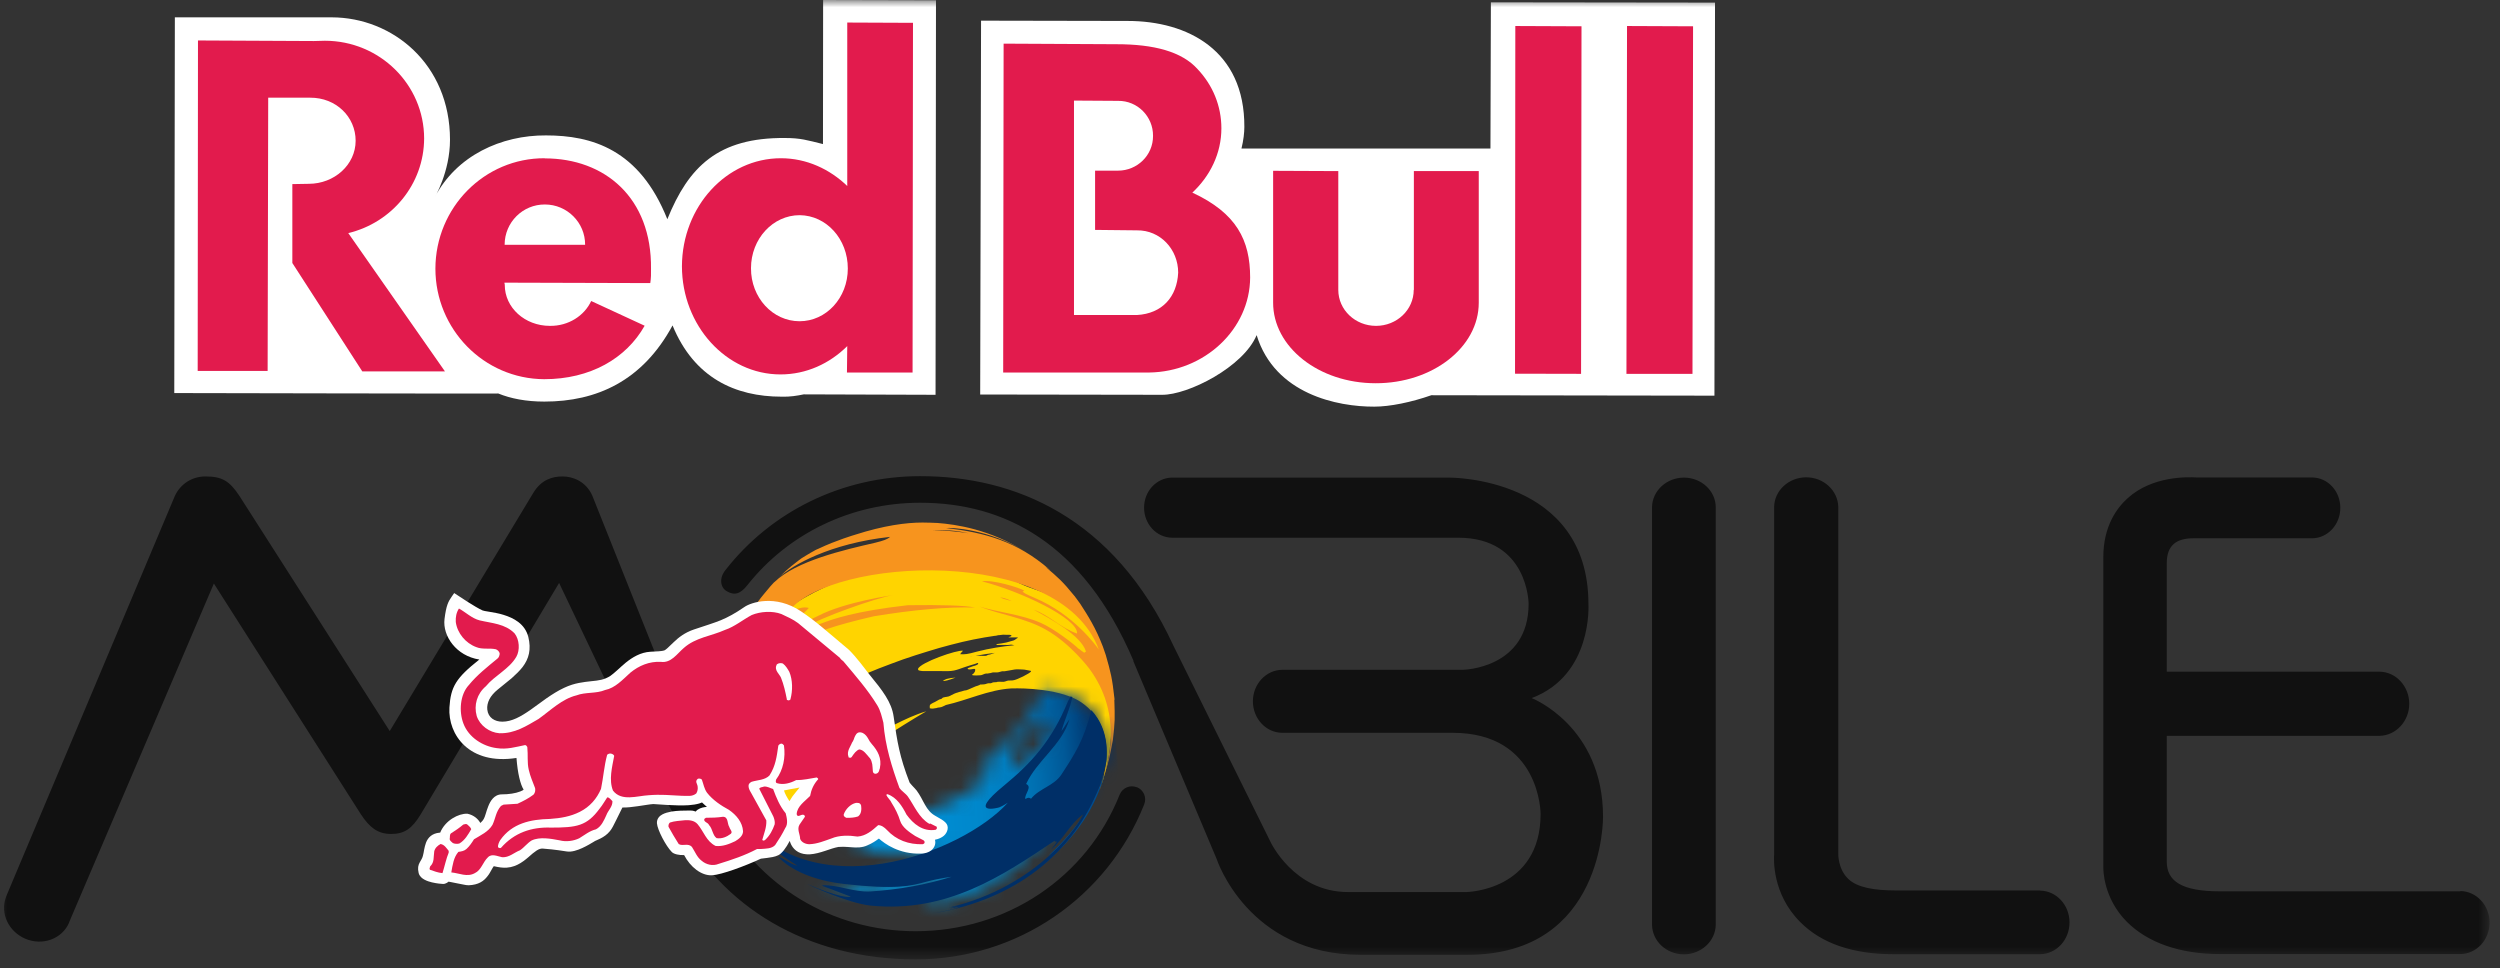 <svg viewBox="0 0 173 67" fill="none" xmlns="http://www.w3.org/2000/svg">
<rect x="0" y="0" width="173" height="67" fill="#333333" stroke="none"/>
<mask id="mask0_968_15114" style="mask-type:luminance" maskUnits="userSpaceOnUse" x="0" y="0" width="173" height="67">
<path d="M172.29 0H0V66.4H172.29V0Z" fill="white"></path>
</mask>
<g mask="url(#mask0_968_15114)">
<path d="M118.73 35.09C118.72 33.96 117.73 33.05 116.53 33.05C115.33 33.05 114.34 33.96 114.32 35.09V63.9V64C114.34 65.13 115.32 66.04 116.52 66.04C117.72 66.04 118.71 65.13 118.73 64V63.9V35.67V35.09ZM106.01 48.3C110.23 46.7 109.92 41.8 109.92 41.8C109.92 32.97 100.29 33.05 100.29 33.05H81.49H81.09C80.03 33.07 79.17 33.99 79.17 35.13C79.17 36.27 80.03 37.19 81.09 37.21H81.58H100.91C105.76 37.21 105.78 41.78 105.78 41.78C105.78 46.28 101.23 46.35 101.23 46.35H89.02H88.72C87.6 46.37 86.7 47.34 86.7 48.53C86.7 49.72 87.6 50.7 88.72 50.71H89.08H100.52C106.61 50.71 106.61 56.32 106.61 56.32C106.61 61.65 101.48 61.73 101.48 61.73H93.28C89.51 61.73 87.9 58.22 87.9 58.22L81.2 44.68C77.07 35.73 70.15 32.95 63.68 32.95C58.27 32.95 53.36 35.4 50.2 39.45C49.75 40.01 49.85 40.64 50.27 40.9C50.8 41.22 51.22 41.13 51.72 40.49C54.53 36.94 58.89 34.79 63.67 34.79C69.44 34.79 74.93 37.51 78.43 45.71V45.76L84.2 59.46C84.2 59.46 86.36 66.07 94.13 66.07H101.57C111.05 66.07 110.93 56.52 110.93 56.52C110.93 50.24 106 48.31 106 48.31M78.67 54.48C78.2 54.29 77.67 54.52 77.48 54.99C75.2 60.73 69.65 64.44 63.36 64.44C57.59 64.44 52.39 61.29 49.81 56.23L48.93 54.2L40.98 34.28C40.54 33.31 39.64 32.97 38.93 32.97C38.22 32.97 37.45 33.19 36.89 34.13L26.97 50.59L16.57 34.32C15.87 33.26 15.35 32.97 14.21 32.97C13.3 32.97 12.49 33.48 12.1 34.32L1 60.67L0.45 61.98C0.45 61.98 0.45 62 0.44 62.01C0.44 62.02 0.44 62.03 0.43 62.04L0.4 62.12C0.01 63.21 0.59 64.46 1.75 64.96C2.95 65.47 4.3 64.97 4.78 63.85C4.78 63.84 4.78 63.83 4.79 63.81L4.95 63.43L14.8 40.38L24.98 56.36C25.57 57.25 26.13 57.71 27.06 57.71C27.99 57.71 28.51 57.35 29.12 56.34L38.69 40.34L44.19 51.89L47 57.05C49.9 62.73 55.83 66.39 63.36 66.39C70.41 66.39 76.62 62.1 79.18 55.66C79.37 55.19 79.14 54.66 78.67 54.47M170.26 61.68H164.58H153.61C150.97 61.68 149.94 60.97 149.94 59.63C149.94 59.47 149.94 50.92 149.94 50.92H164.66C165.8 50.9 166.72 49.91 166.72 48.7C166.72 47.49 165.8 46.49 164.66 46.48H158.86H149.94V38.97C149.94 37.73 150.61 37.25 151.78 37.25C151.82 37.25 151.9 37.25 151.94 37.25H157.46H160C161.08 37.24 161.95 36.3 161.95 35.14C161.95 33.98 161.08 33.05 160 33.04H154.5H152.01C151.42 33.01 148.98 32.91 147.25 34.46C146.47 35.16 145.55 36.43 145.55 38.55V60.01C145.55 60.16 145.53 62.13 147.18 63.79C148.61 65.22 150.82 66.02 153.61 66.02H164.58H170.26C171.38 66.01 172.28 65.03 172.28 63.84C172.28 62.65 171.38 61.68 170.26 61.66M141.15 61.62H138.38H131.21C129.7 61.62 128.52 61.42 127.9 60.82C127.17 60.12 127.21 59.08 127.21 59.07V59V36.8V35.09C127.19 33.95 126.2 33.03 124.99 33.03C123.78 33.03 122.78 33.95 122.77 35.09V40.9C122.77 47.19 122.77 59.17 122.77 59.14C122.75 59.41 122.61 61.85 124.59 63.82C126.06 65.29 128.22 66.03 131.01 66.03H135.44H141.18C142.31 66.01 143.21 65.04 143.21 63.83C143.21 62.62 142.3 61.65 141.18 61.63" fill="#111111"></path>
<path d="M76.121 54.6L76.181 54.43C76.181 54.43 76.201 54.38 76.201 54.35L76.121 54.6ZM65.511 46.98C65.401 47.02 65.331 47.06 65.241 47.12C65.241 47.12 65.261 47.12 65.271 47.12C65.377 47.14 65.644 47.07 66.071 46.91C66.071 46.91 66.111 46.9 66.121 46.89C65.841 46.91 65.691 46.93 65.521 46.98M58.741 52.23H58.761C58.461 52.39 58.061 52.62 57.751 52.79C58.041 52.62 58.441 52.39 58.741 52.23ZM64.391 46.06C64.391 46.06 64.351 46.08 64.311 46.08C64.311 46.08 64.361 46.07 64.391 46.06ZM67.281 45.42C67.281 45.42 67.241 45.42 67.221 45.44C67.191 45.44 67.151 45.45 67.111 45.45C67.171 45.45 67.221 45.43 67.281 45.42ZM67.621 45.38C67.621 45.38 67.551 45.38 67.521 45.38C68.011 45.29 68.451 45.22 68.841 45.18C68.731 45.22 68.611 45.26 68.511 45.29C68.471 45.3 68.371 45.31 68.331 45.33C68.331 45.35 68.311 45.36 68.291 45.36L68.231 45.38C68.111 45.4 67.991 45.38 67.871 45.38C67.811 45.38 67.751 45.38 67.681 45.38C67.661 45.38 67.651 45.38 67.631 45.38M58.371 40.1C56.691 40.72 54.591 41.8 52.811 43.41C52.301 43.87 51.821 44.3 51.001 44.68C50.911 44.88 50.801 45.16 50.721 45.36C50.561 45.79 50.481 46.01 50.401 46.3C50.401 46.32 50.401 46.35 50.421 46.37C50.551 46.38 50.791 46.25 51.701 45.7C53.341 44.7 54.101 44.25 55.591 43.55C55.471 43.98 55.281 44.24 54.791 44.63C54.651 44.72 54.481 44.85 54.331 44.93C53.801 45.23 53.241 45.49 52.711 45.79C52.081 46.15 51.481 46.55 50.851 46.9C50.791 46.93 50.711 46.97 50.661 47C50.411 47.12 50.271 47.05 50.281 46.83C50.281 46.82 50.281 46.8 50.281 46.78C50.251 46.9 50.221 47.04 50.171 47.2C49.931 48.25 49.891 49.16 49.851 49.88C49.851 52.13 50.291 53.43 50.321 53.48C50.321 53.51 50.341 53.53 50.351 53.55C50.401 53.55 50.451 53.57 50.501 53.58C50.641 54.2 50.651 54.27 50.751 54.55C51.021 54.75 50.911 55.09 51.081 55.32C51.161 55.29 51.281 55.27 51.371 55.27L51.241 55.31C51.371 55.36 51.561 55.4 51.701 55.44C51.694 55.774 51.711 55.98 51.751 56.06C51.751 56.06 51.851 56 51.891 55.97C52.404 56.084 52.791 56.03 53.051 55.81L53.371 55.53C53.041 55.91 53.151 56.13 53.181 56.4L53.491 56.86C53.721 56.89 53.311 56.21 57.981 52.97C60.061 51.79 62.041 50.43 64.101 49.22C62.551 49.68 61.211 50.58 59.741 51.21C59.271 51.48 58.841 51.74 58.441 51.97C58.441 51.96 58.421 51.95 58.411 51.94C58.411 51.92 58.351 51.8 58.311 51.79C58.291 51.79 58.271 51.79 58.251 51.79C58.221 51.79 58.201 51.79 58.171 51.79C58.081 51.76 57.941 51.74 57.841 51.76C57.821 51.76 57.781 51.79 57.761 51.8C57.721 51.82 57.691 51.84 57.651 51.86C57.601 51.87 57.571 51.9 57.531 51.91C57.481 51.93 57.421 51.92 57.371 51.91H57.291C57.291 51.91 57.151 51.92 57.141 51.91C57.111 51.88 57.161 51.8 57.171 51.77C57.181 51.74 57.191 51.71 57.201 51.68C57.201 51.66 57.221 51.65 57.241 51.64C57.261 51.62 57.261 51.61 57.271 51.58C57.311 51.5 57.411 51.42 57.481 51.37C57.581 51.3 57.691 51.23 57.791 51.16C57.901 51.09 58.021 50.99 58.151 50.95C58.191 50.94 58.241 50.94 58.291 50.93C58.351 50.91 58.351 50.89 58.371 50.84C58.381 50.81 58.401 50.81 58.391 50.78C58.391 50.77 58.231 50.7 58.211 50.69C58.211 50.69 58.231 50.68 58.231 50.67C58.231 50.67 58.211 50.67 58.201 50.69C58.151 50.69 58.171 50.68 58.121 50.69C58.071 50.71 58.011 50.73 57.961 50.77C57.901 50.81 57.841 50.84 57.781 50.87C57.741 50.91 57.711 50.94 57.691 50.98C57.521 51.09 57.351 51.19 57.181 51.3C57.181 51.3 57.161 51.31 57.141 51.31C57.101 51.32 57.061 51.31 57.031 51.33C56.921 51.35 56.801 51.4 56.691 51.43C56.611 51.45 56.511 51.46 56.441 51.52C56.411 51.54 56.391 51.57 56.371 51.6C56.321 51.65 56.241 51.71 56.181 51.75C56.111 51.79 56.061 51.78 55.981 51.78H55.931C55.931 51.78 55.871 51.79 55.841 51.78C55.841 51.78 55.831 51.78 55.821 51.78C55.821 51.78 55.811 51.774 55.791 51.76C55.791 51.76 55.791 51.71 55.791 51.7C55.821 51.66 55.871 51.64 55.881 51.58C55.841 51.53 55.671 51.56 55.611 51.58C55.481 51.61 55.361 51.66 55.241 51.72C55.141 51.77 55.041 51.78 54.941 51.83C54.811 51.89 54.731 51.85 54.591 51.83C54.591 51.78 54.591 51.76 54.611 51.72C54.631 51.69 54.671 51.66 54.691 51.63C54.691 51.62 54.701 51.6 54.711 51.6C54.761 51.55 54.811 51.49 54.861 51.44C54.961 51.34 55.111 51.27 55.221 51.17C55.351 51.05 55.471 50.93 55.601 50.81C55.621 50.79 55.651 50.77 55.671 50.75C55.691 50.75 55.701 50.75 55.721 50.73C55.741 50.71 55.741 50.67 55.761 50.65C55.771 50.65 55.781 50.63 55.791 50.62C55.851 50.57 55.911 50.53 55.971 50.48C56.001 50.47 56.021 50.44 56.041 50.42C56.041 50.39 56.041 50.33 56.041 50.31C56.001 50.31 55.981 50.37 55.951 50.39C55.901 50.45 55.831 50.47 55.761 50.5C55.591 50.58 55.381 50.67 55.191 50.67C55.141 50.67 55.081 50.67 55.021 50.67C54.991 50.67 54.951 50.67 54.921 50.67C54.921 50.67 54.781 50.68 54.771 50.67C54.741 50.63 54.831 50.5 54.851 50.48C54.891 50.43 54.931 50.37 54.971 50.32C54.991 50.3 55.011 50.27 55.021 50.24C55.041 50.22 55.021 50.23 55.071 50.21C55.201 50.13 55.321 50.06 55.441 49.98C55.461 49.96 55.491 49.94 55.521 49.93C55.551 49.93 55.571 49.93 55.591 49.92C55.621 49.9 55.651 49.87 55.681 49.85C55.821 49.76 55.991 49.7 56.151 49.61C56.361 49.5 56.531 49.34 56.751 49.24C56.821 49.2 56.891 49.17 56.961 49.15C57.011 49.13 57.051 49.13 57.101 49.1C57.201 49.02 57.301 48.97 57.411 48.92C57.521 48.87 57.641 48.83 57.751 48.77C57.781 48.75 57.801 48.72 57.831 48.71C57.861 48.7 57.891 48.69 57.921 48.69C57.971 48.66 58.021 48.64 58.071 48.61C58.111 48.59 58.191 48.55 58.241 48.54C58.301 48.52 58.341 48.5 58.391 48.47C58.441 48.45 58.471 48.43 58.491 48.37C58.491 48.34 58.521 48.28 58.491 48.25C58.401 48.25 58.301 48.3 58.221 48.33C58.141 48.37 58.051 48.39 57.971 48.43C57.931 48.45 57.891 48.47 57.851 48.5C57.821 48.51 57.811 48.5 57.791 48.5C57.781 48.5 57.771 48.5 57.751 48.5C57.721 48.5 57.681 48.51 57.641 48.53C57.591 48.53 57.531 48.56 57.481 48.57C57.381 48.6 57.271 48.67 57.171 48.73C57.051 48.8 56.941 48.88 56.811 48.93C56.661 49 56.501 49.09 56.341 49.13C56.211 49.17 56.091 49.2 55.971 49.25C55.891 49.28 55.811 49.3 55.741 49.33C55.701 49.35 55.701 49.36 55.671 49.39C55.631 49.42 55.581 49.44 55.521 49.46C55.371 49.52 55.221 49.58 55.081 49.63C55.031 49.64 54.991 49.67 54.941 49.68C54.881 49.68 54.811 49.68 54.741 49.68C54.701 49.68 54.661 49.68 54.621 49.68C54.531 49.68 54.481 49.67 54.391 49.63C54.391 49.63 54.361 49.62 54.331 49.61C54.721 49.34 55.131 49.07 55.541 48.82C55.991 48.55 56.451 48.29 56.911 48.05C57.401 47.78 57.901 47.54 58.411 47.3C58.931 47.05 59.471 46.82 60.001 46.59C60.551 46.36 61.101 46.14 61.651 45.94C62.201 45.73 62.761 45.53 63.331 45.35C63.881 45.18 64.431 45 64.991 44.84C65.521 44.69 66.061 44.55 66.601 44.42C67.111 44.3 67.611 44.2 68.131 44.11C68.361 44.07 68.601 44.03 68.831 44C68.891 44 68.951 43.99 69.011 43.97C69.051 43.97 69.091 43.95 69.121 43.93L69.081 43.96C69.191 43.95 69.301 43.93 69.411 43.92C69.511 43.92 69.611 43.92 69.711 43.93C69.751 43.93 69.991 43.91 69.991 43.99C69.991 44.04 69.931 44.04 69.901 44.05C69.861 44.07 69.821 44.09 69.771 44.11C69.891 44.11 70.011 44.11 70.131 44.11C70.201 44.11 70.251 44.11 70.321 44.11C70.341 44.11 70.431 44.1 70.431 44.13C70.431 44.15 70.421 44.16 70.391 44.16C70.341 44.2 70.281 44.24 70.221 44.28C70.161 44.32 70.111 44.33 70.031 44.35C69.901 44.38 69.761 44.43 69.641 44.46C69.441 44.5 69.241 44.54 69.051 44.56C69.001 44.56 68.941 44.56 68.961 44.63C69.001 44.63 69.041 44.63 69.081 44.63C69.241 44.63 69.401 44.63 69.561 44.63C69.641 44.63 69.731 44.64 69.811 44.63C69.871 44.62 69.921 44.61 69.981 44.61C70.051 44.61 70.121 44.64 70.191 44.65C69.361 44.73 68.461 44.87 67.611 45.09C66.921 45.28 66.781 45.29 66.441 45.27C66.491 45.19 66.571 45.1 66.641 45.03C66.221 44.96 63.691 45.84 63.521 46.29C63.521 46.29 63.531 46.29 63.541 46.29C63.511 46.36 63.551 46.38 63.611 46.4C63.771 46.44 63.941 46.45 64.111 46.44C64.311 46.44 64.511 46.44 64.711 46.44C64.861 46.44 65.021 46.44 65.171 46.44C65.451 46.44 65.741 46.46 66.021 46.4C66.251 46.35 66.481 46.26 66.711 46.18C66.931 46.11 67.151 46.03 67.381 45.97C67.431 45.95 67.481 45.94 67.531 45.92C67.551 45.92 67.611 45.88 67.641 45.88C67.691 45.88 67.701 45.91 67.681 45.95C67.631 46.03 67.381 46.09 67.311 46.11C67.201 46.15 67.081 46.19 66.961 46.24C66.961 46.35 67.121 46.33 67.241 46.31C67.281 46.31 67.331 46.29 67.351 46.29C67.361 46.29 67.371 46.29 67.391 46.29C67.411 46.29 67.441 46.29 67.461 46.29C67.501 46.31 67.481 46.41 67.471 46.45C67.451 46.5 67.421 46.54 67.391 46.58C67.351 46.63 67.321 46.66 67.261 46.69C67.251 46.78 67.841 46.73 67.901 46.72C68.001 46.7 68.121 46.62 68.231 46.61C68.271 46.61 68.301 46.61 68.351 46.61C68.411 46.59 68.451 46.59 68.521 46.58C68.591 46.57 68.641 46.54 68.711 46.53C68.761 46.53 68.801 46.53 68.851 46.53C68.901 46.53 68.951 46.53 69.001 46.53C69.121 46.53 69.231 46.47 69.351 46.45C69.381 46.45 69.411 46.45 69.441 46.45C69.471 46.45 69.501 46.45 69.521 46.45C69.621 46.43 69.721 46.42 69.821 46.4C69.951 46.37 70.081 46.35 70.211 46.33C70.391 46.3 70.591 46.33 70.771 46.33C70.941 46.33 71.101 46.39 71.271 46.41C71.471 46.43 71.231 46.56 71.161 46.61C70.931 46.75 70.671 46.88 70.421 46.98C70.251 47.05 70.101 47.1 69.921 47.09C69.821 47.09 69.741 47.09 69.641 47.13C69.581 47.15 69.531 47.17 69.461 47.18C69.411 47.18 69.351 47.18 69.291 47.18C69.211 47.18 69.131 47.17 69.041 47.18C69.001 47.18 68.981 47.2 68.941 47.21C68.911 47.21 68.881 47.21 68.861 47.21C68.801 47.21 68.751 47.21 68.691 47.23C68.631 47.25 68.631 47.27 68.561 47.28H68.491C68.431 47.28 68.371 47.28 68.311 47.3C68.171 47.36 68.021 47.37 67.871 47.37C67.851 47.37 67.841 47.37 67.821 47.37C67.821 47.37 67.801 47.38 67.791 47.4C67.701 47.44 67.601 47.47 67.501 47.5C67.291 47.58 67.101 47.69 66.891 47.76C66.841 47.78 66.811 47.77 66.761 47.78C66.631 47.81 66.491 47.86 66.361 47.89C66.301 47.92 66.231 47.93 66.171 47.95C66.061 47.98 65.991 48.03 65.891 48.08C65.841 48.1 65.791 48.12 65.751 48.15C65.671 48.19 65.601 48.21 65.511 48.22C65.441 48.22 65.371 48.25 65.301 48.26C65.231 48.27 65.201 48.32 65.151 48.36C65.101 48.39 65.041 48.38 64.991 48.41C64.891 48.46 64.791 48.52 64.691 48.58C64.641 48.6 64.601 48.62 64.561 48.64C64.501 48.68 64.421 48.71 64.371 48.76C64.331 48.81 64.331 48.92 64.341 48.98C64.341 48.98 64.341 48.98 64.331 48.98C64.331 48.98 64.331 48.98 64.341 48.98C64.341 48.99 64.341 49 64.341 49.01C64.461 49.05 64.581 49.04 64.711 49.01C64.761 49.01 64.811 49 64.851 48.98C64.921 48.96 64.971 48.96 65.041 48.95C65.161 48.94 65.281 48.87 65.391 48.82C65.411 48.82 65.421 48.8 65.441 48.79C66.961 48.45 68.391 47.74 69.961 47.64C69.991 47.64 72.601 47.52 74.361 48.34C74.911 48.59 77.551 50.07 76.191 54.38L76.321 54.01C76.631 52.98 76.721 52.43 76.801 51.83V51.77C76.921 50.7 76.921 50.49 76.901 49.35C76.781 47.74 76.641 47.21 76.281 45.98L76.231 45.9C76.181 45.76 76.651 44.6 74.081 42.03C72.981 40.99 71.401 40.91 70.151 40.15C70.271 40.11 70.417 40.11 70.591 40.15C69.541 39.49 68.271 39.64 67.161 39.22C67.301 39.11 67.371 39.04 67.731 39.05C67.721 39.01 67.711 38.94 67.701 38.9C69.361 38.7 70.541 39.05 71.381 39.5C71.281 39.42 71.171 39.34 71.071 39.26C71.321 39.37 71.441 39.43 71.821 39.71L71.861 39.74L71.761 39.66C70.071 38.37 67.641 36.73 60.181 39.75L59.611 39.56C59.611 39.56 58.981 39.91 58.971 39.9" fill="#FFD400"></path>
<path d="M53.581 40.3L53.841 40.03C53.731 40.14 53.651 40.22 53.581 40.3ZM74.441 41.37C74.441 41.37 74.421 41.34 74.411 41.33C74.411 41.33 74.421 41.35 74.431 41.35L74.451 41.37H74.441ZM71.011 38.21C71.011 38.21 70.991 38.21 70.991 38.2L71.011 38.21ZM70.021 41.6C69.791 41.49 69.651 41.43 69.491 41.39C69.391 41.36 69.321 41.35 69.211 41.35C69.211 41.35 69.221 41.35 69.231 41.36C69.304 41.4 69.554 41.477 69.981 41.59C69.981 41.59 70.011 41.6 70.021 41.6ZM77.131 48.43C76.961 46.89 76.871 46.56 76.521 45.33L76.321 44.75C75.821 43.44 75.281 42.6 74.751 41.78C74.581 41.54 74.571 41.53 74.371 41.26L74.351 41.24C73.551 40.25 73.211 39.95 72.331 39.21C72.437 39.277 72.564 39.37 72.711 39.49L72.611 39.4C70.371 37.46 68.141 36.85 65.481 36.54C65.761 36.5 68.411 36.58 70.991 38.19C68.471 36.61 66.141 36.29 64.881 36.19C64.581 36.18 64.241 36.16 63.841 36.16C62.711 36.16 61.171 36.36 59.151 37.01C59.151 37.01 57.861 37.39 56.661 37.96C56.631 37.97 56.601 37.99 56.571 38C56.551 38 56.541 38.02 56.521 38.02C56.441 38.06 56.351 38.1 56.281 38.15C56.271 38.15 56.251 38.17 56.241 38.17C56.191 38.2 56.131 38.23 56.081 38.26C55.961 38.33 55.841 38.4 55.731 38.47C55.651 38.52 55.561 38.58 55.471 38.63L55.281 38.77C55.131 38.89 54.931 39.04 54.781 39.16C54.461 39.43 54.441 39.44 53.901 39.96C54.821 39.11 57.421 37.61 61.601 37.15C61.401 37.32 61.161 37.41 60.551 37.56C58.381 38.06 55.101 38.81 53.591 40.28C53.591 40.28 53.571 40.3 53.561 40.3C53.401 40.46 53.271 40.62 52.871 41.1C52.491 41.56 52.471 41.6 51.921 42.44L51.651 42.9C51.651 42.9 51.621 43.01 51.611 43.05C51.651 43.05 51.701 43.06 51.741 43.06C51.534 43.913 51.431 44.343 51.431 44.35C51.757 44.084 51.927 43.944 51.941 43.93C51.747 44.37 51.634 44.65 51.601 44.77C51.551 44.89 51.501 45.05 51.461 45.17C51.491 45.21 51.531 45.26 51.561 45.3C51.801 45.15 51.991 44.95 52.251 44.82L51.961 45.03C52.161 44.94 52.441 44.84 52.641 44.76C52.441 45.03 52.221 45.27 52.021 45.53C52.231 45.41 52.421 45.24 52.651 45.14C52.681 45.17 52.711 45.21 52.741 45.23C53.051 45.19 53.231 45.09 54.121 44.58L54.661 44.27C54.111 44.62 54.031 44.67 53.881 44.92C54.014 44.907 54.451 44.724 55.191 44.37C56.651 43.69 57.591 43.32 60.451 42.65C63.237 42.19 65.574 41.987 67.461 42.04C66.781 41.9 65.234 41.847 62.821 41.88C59.091 42.3 57.601 42.86 56.951 43.1C55.901 43.5 55.871 43.5 55.671 43.46C56.581 42.79 60.741 41.34 61.811 41.18C61.781 41.18 58.481 41.65 56.631 42.61C55.581 43.15 54.331 43.52 54.321 43.52C54.801 43.07 55.541 42.56 55.971 42.07C55.551 41.96 55.351 42.11 54.611 42.27C57.491 38.62 73.301 37.62 76.041 44.95C75.871 44.71 74.321 42.52 71.591 41.37C70.921 41.08 70.901 41.06 70.761 40.93C70.801 40.92 70.841 40.89 70.881 40.87C70.521 40.66 68.681 40.09 67.951 40.23C70.571 40.89 74.641 42.81 74.531 43.84C73.431 43.47 72.621 42.58 71.531 42.19C72.761 42.86 74.821 43.99 75.151 45.09C75.111 45.11 75.061 45.14 75.031 45.17C74.911 45.09 74.751 44.98 74.641 44.88C74.641 44.88 74.641 44.89 74.641 44.9C74.391 44.63 72.951 43.5 71.991 43.09C70.641 42.51 69.161 42.39 67.771 41.97C69.291 42.56 70.941 42.76 72.371 43.57C74.081 44.53 75.351 46.24 75.371 46.26C77.641 49.33 76.741 52.46 76.411 53.63L76.131 54.37L76.431 53.59C76.751 52.6 76.781 52.44 77.011 51.21C77.161 49.93 77.151 49.67 77.111 48.41M61.481 42.29H61.501C61.151 42.33 60.691 42.41 60.341 42.46C60.681 42.4 61.141 42.34 61.491 42.29M66.361 36.81C66.021 36.77 65.371 36.7 64.491 36.68C64.461 36.68 64.411 36.68 64.371 36.68C65.451 36.65 66.221 36.72 67.041 36.9C66.781 36.86 66.661 36.85 66.351 36.81M53.901 39.94C53.901 39.94 53.861 39.99 53.831 40.01L53.851 39.99C53.851 39.99 53.891 39.96 53.901 39.94ZM74.351 41.25C74.351 41.25 74.331 41.23 74.331 41.22C74.331 41.22 74.341 41.24 74.351 41.24" fill="#F7941E"></path>
<path d="M76.2 54.391C76.25 54.261 76.3 54.12 76.34 53.98L76.21 54.35C76.21 54.35 76.21 54.38 76.2 54.391Z" fill="#004B8D"></path>
<path d="M56.33 56.53C56.21 56.45 56.09 56.39 55.95 56.34C55.95 56.34 56.1 56.41 56.33 56.53Z" fill="#004B8D"></path>
</g>
<mask id="mask1_968_15114" style="mask-type:luminance" maskUnits="userSpaceOnUse" x="55" y="47" width="22" height="16">
<path d="M72.82 49.74C72.82 49.74 72.88 49.65 72.91 49.6C72.78 50.07 72.53 50.65 72.17 51.29C72.09 51.42 72 51.55 71.91 51.69C71.49 52.33 70.66 52.46 70.2 53.05C70.09 52.99 70.06 52.97 69.88 53.07C69.83 52.78 70.29 52.4 69.92 52.22C70.29 51.41 70.95 50.78 71.51 50.09C71.54 50.23 71.64 50.29 71.76 50.29C72.14 50.29 72.79 49.77 72.82 49.74ZM68.68 52.3C66.53 54.06 68.39 53.55 68.41 53.54C68.62 53.46 68.81 53.34 68.89 53.28C66.86 55.54 61.05 58.05 56.76 56.26C55.63 55.79 54.85 55.5 57.02 56.84C57 56.84 56.98 56.84 56.95 56.82C57.87 57.28 59.01 57.91 58.44 57.93C58.44 57.94 58.44 57.96 58.44 57.97C58.44 57.97 58.97 58.17 60.03 58.57C59.93 58.61 59.85 58.95 61.16 59.08C62.69 59.23 64.06 59.06 65.34 58.69C62.66 60.55 59.54 61.73 56.46 61.13C56.54 61.16 56.65 61.21 56.73 61.23C57.45 61.48 57.91 61.57 58.62 61.63C58.62 61.66 58.62 61.71 58.61 61.75C59.11 62.02 59.78 61.85 59.88 61.79C60.17 61.64 60.28 61.62 62.12 61.48C61.71 61.81 61.13 61.66 60.71 61.95C60.72 62.01 60.77 62.09 60.82 62.12C63.16 61.8 65.56 61.47 71.53 56.62C71.6 56.56 71.71 56.5 71.79 56.47H71.78C71.486 56.757 70.103 57.95 67.63 60.05C66.74 60.8 65.46 60.88 64.64 61.74C64.65 61.77 64.66 61.81 64.67 61.85L64.64 61.87H64.68C64.88 61.91 65.07 61.91 65.26 61.87C64.9 62.02 64.45 62.21 63.9 62.45C63.9 62.48 63.87 62.43 63.89 62.64C64.94 62.4 67.03 62.13 68.4 61.31C70.45 60.18 74.31 56.79 76.1 53.07C76.14 52.98 76.22 52.86 76.3 52.8V52.9C76.346 52.987 76.306 53.254 76.18 53.7C76.33 53.39 76.44 53.07 76.53 52.74C76.87 49.64 74.83 48.51 74.36 48.29C74.12 48.18 73.85 48.08 73.59 48C73.57 47.99 73.54 47.98 73.52 47.97C73.08 47.84 72.63 47.76 72.19 47.69C71.29 49.82 70.12 51.07 68.65 52.27" fill="white"></path>
</mask>
<g mask="url(#mask1_968_15114)">
<path d="M76.734 45.818L53.562 47.845L55.027 64.581L78.198 62.554L76.734 45.818Z" fill="url(#paint0_linear_968_15114)"></path>
</g>
<mask id="mask2_968_15114" style="mask-type:luminance" maskUnits="userSpaceOnUse" x="0" y="0" width="173" height="67">
<path d="M172.29 0H0V66.4H172.29V0Z" fill="white"></path>
</mask>
<g mask="url(#mask2_968_15114)">
<path d="M76.35 53.87V53.84C76.38 53.73 76.4 53.63 76.42 53.52C75.56 56.169 73.69 58.179 72.54 59.23C72.7 59.13 72.81 59.029 72.98 58.88C72.74 59.13 72.66 59.219 72.6 59.319C72.75 59.19 72.88 59.08 73.03 58.959C73.003 59.026 72.68 59.363 72.06 59.969C73.21 58.95 75.09 57.3 76.11 54.59L76.19 54.359C76.24 54.2 76.29 54.039 76.33 53.88" fill="#004B8D"></path>
<path d="M76.16 54.51L76.14 54.56C76.14 54.56 76.15 54.53 76.16 54.51Z" fill="#004B8D"></path>
<path d="M56.959 56.83C56.719 56.71 56.499 56.61 56.329 56.53C56.539 56.65 56.729 56.77 56.959 56.83Z" fill="#004B8D"></path>
<path d="M76.129 54.58V54.6V54.56L76.149 54.51L76.179 54.43C76.179 54.43 76.179 54.4 76.189 54.39C76.189 54.38 76.189 54.37 76.199 54.35L76.119 54.58H76.129Z" fill="#F7941E"></path>
<path d="M75.519 49.16C74.999 51.24 74.369 52.19 73.449 53.6C72.939 54.38 71.919 54.56 71.349 55.27C71.209 55.19 71.179 55.17 70.949 55.29C70.889 54.94 71.459 54.46 71.009 54.25C71.769 52.6 73.479 51.57 74.009 49.77C73.809 50.03 73.659 50.32 73.449 50.59C73.679 49.8 74.039 49.05 74.209 48.24C74.169 48.22 74.129 48.2 74.089 48.19C74.039 48.27 73.989 48.38 73.909 48.52C72.789 51.27 71.329 52.84 69.479 54.36C66.839 56.52 69.129 55.88 69.149 55.87C69.409 55.76 69.629 55.62 69.739 55.55C66.589 59.05 56.049 63.04 51.199 56.24C51.249 56.31 51.299 56.41 51.349 56.48C52.136 57.674 53.416 58.817 55.189 59.91C54.689 59.82 54.339 59.44 53.869 59.29C53.869 59.3 55.009 60.78 58.399 61.17C62.009 61.58 63.039 61.31 64.129 61.01C65.059 60.76 65.889 60.67 65.889 60.67H65.869C64.089 61.224 62.206 61.564 60.219 61.69C59.639 61.72 59.079 61.6 58.529 61.48C57.999 61.36 57.469 61.24 56.919 61.26C56.919 61.27 56.919 61.3 56.919 61.31H56.889H56.929C56.929 61.31 57.579 61.557 58.879 62.05C58.759 62.09 58.189 62.17 55.829 61.16C55.849 61.18 58.659 62.51 60.269 62.67C65.539 63.18 69.319 60.64 72.989 58.17C72.989 58.19 72.989 58.21 72.989 58.23C73.039 58.23 73.089 58.24 73.139 58.25C73.119 58.304 72.979 58.487 72.719 58.8C73.589 58.1 74.029 57.02 74.939 56.36C74.859 56.75 71.999 61.34 65.639 62.81C65.949 62.77 66.039 62.75 66.379 62.67C65.939 62.79 65.929 62.8 65.739 62.87C65.819 62.857 66.056 62.81 66.449 62.73C66.099 62.9 65.699 62.98 64.729 63.18C70.239 62.23 74.279 59.1 76.109 54.35C76.359 53.53 76.459 53.19 76.559 52.67C76.729 50.93 76.149 49.82 75.519 49.14" fill="#002F67"></path>
<path d="M55.32 54.5C54.93 54.56 54.57 54.64 54.25 54.7C54.32 54.93 54.46 55.18 54.63 55.44C54.76 55.21 54.91 55 55.06 54.83C55.15 54.72 55.24 54.61 55.33 54.5M36.24 54.65C36.01 54.29 35.82 53.51 35.74 52.45C32.48 52.96 30.99 50.85 31.1 48.96C31.19 47.52 31.55 46.92 33.17 45.64C31.57 45.39 30.62 44.01 30.76 42.84C30.88 41.87 31.03 41.62 31.25 41.3L31.43 41.04L31.69 41.21C31.69 41.21 32.89 42.02 33.39 42.24C33.4 42.24 33.44 42.26 33.54 42.28C33.64 42.3 33.76 42.32 33.89 42.34C34.17 42.39 34.51 42.44 34.85 42.55C35.53 42.76 36.33 43.16 36.56 44.08C36.77 44.94 36.6 45.58 36.17 46.15C35.96 46.42 35.7 46.67 35.41 46.93C35.12 47.17 34.79 47.43 34.44 47.72C33.92 48.14 33.67 48.64 33.72 49.1C33.78 49.67 34.24 49.94 34.76 49.94C35.41 49.94 36.03 49.6 36.74 49.1C37.09 48.85 37.45 48.58 37.82 48.32C38.2 48.06 38.6 47.8 39.03 47.6C39.41 47.42 39.75 47.32 40.06 47.26C40.36 47.2 40.64 47.17 40.91 47.14C41.42 47.09 41.81 47.05 42.24 46.77C42.37 46.68 42.52 46.55 42.7 46.39C42.89 46.22 43.09 46.03 43.31 45.85C43.76 45.49 44.32 45.14 45.01 45.1C45.19 45.09 45.39 45.08 45.58 45.07C45.77 45.06 45.9 45.03 45.97 45.01C46.02 44.99 46.09 44.94 46.21 44.83C46.33 44.72 46.47 44.58 46.63 44.43C46.95 44.12 47.39 43.77 48.02 43.56C48.82 43.29 49.36 43.13 49.88 42.92C50.38 42.71 50.85 42.46 51.52 42C51.95 41.7 53.64 41.1 55.44 42.31C55.97 42.67 56.41 43 56.91 43.42C57.4 43.82 57.97 44.32 58.76 44.98C59.01 45.23 59.28 45.55 59.53 45.86C59.77 46.16 60 46.47 60.19 46.71C61.05 47.76 61.7 48.58 61.84 49.59C62.09 51.35 62.25 52.36 62.94 54.14C62.94 54.14 62.95 54.17 62.99 54.21C63.03 54.26 63.07 54.3 63.11 54.35L63.27 54.52C63.33 54.58 63.39 54.65 63.43 54.7C63.55 54.86 63.65 55.03 63.74 55.19C63.83 55.35 63.91 55.52 64.01 55.69C64.19 56.01 64.4 56.28 64.73 56.46C65.14 56.69 65.25 56.75 65.42 56.91C65.72 57.19 65.56 57.62 65.32 57.83C65.17 57.96 64.96 58.06 64.7 58.11C64.82 58.57 64.47 59.05 63.73 59.07C62.22 59.12 61.23 58.39 60.82 58.03L60.76 58.07C60.6 58.19 60.35 58.36 60.04 58.49C59.67 58.67 59.26 58.66 58.92 58.63C58.75 58.62 58.58 58.6 58.42 58.6C58.26 58.6 58.13 58.6 58.01 58.61C57.74 58.66 57.42 58.77 57.1 58.88C56.77 58.99 56.39 59.1 56.04 59.12C55.39 59.15 54.98 58.88 54.76 58.47C54.71 58.38 54.68 58.28 54.65 58.19C54.4 58.67 54.11 59.06 53.86 59.18C53.62 59.3 53.3 59.34 53.07 59.37C52.95 59.38 52.84 59.4 52.74 59.41C52.7 59.41 52.67 59.42 52.63 59.43C51.58 59.92 49.92 60.54 49.26 60.57C48.53 60.6 47.77 60 47.34 59.17C47.02 59.19 46.63 59.11 46.49 58.96C46.08 58.55 45.49 57.42 45.46 56.97C45.44 56.66 45.64 56.46 45.83 56.36C46.01 56.26 46.25 56.2 46.46 56.16C46.88 56.09 47.37 56.09 47.58 56.09C47.67 56.09 47.73 56.09 47.79 56.09C47.86 56.09 47.94 56.09 48.02 56.12C48.06 56.13 48.1 56.14 48.14 56.16C48.3 55.96 48.57 55.88 48.78 55.85C48.82 55.85 48.87 55.85 48.92 55.84C48.8 55.74 48.69 55.63 48.58 55.53C48.51 55.56 48.45 55.58 48.39 55.6C48.19 55.66 47.94 55.7 47.66 55.72C46.79 55.78 45.34 55.64 45.21 55.64C44.99 55.65 44.57 55.73 44.13 55.79C43.78 55.84 43.39 55.89 43.07 55.88C42.92 56.18 42.77 56.49 42.64 56.75C42.49 57.06 42.34 57.36 42.21 57.51C42.01 57.76 41.77 57.91 41.56 58.02C41.46 58.07 41.37 58.11 41.28 58.15C41.21 58.18 41.14 58.21 41.09 58.25C40.91 58.36 40.61 58.54 40.28 58.69C39.97 58.83 39.56 58.98 39.21 58.92C38.4 58.79 37.82 58.74 37.54 58.72C37.42 58.72 37.3 58.75 37.13 58.86C37.04 58.92 36.95 58.99 36.86 59.06C36.76 59.14 36.66 59.23 36.56 59.32C36.14 59.68 35.58 60.1 34.79 60.04C34.72 60.04 34.57 60.02 34.41 59.99C34.34 59.98 34.26 59.96 34.17 59.94C34.11 60.02 34.07 60.09 34.02 60.18C33.97 60.26 33.93 60.33 33.89 60.41C33.84 60.49 33.79 60.57 33.73 60.64C33.47 60.98 33.11 61.23 32.44 61.26C32.42 61.26 32.36 61.26 32.29 61.25C32.24 61.25 32.18 61.23 32.11 61.22C31.98 61.2 31.82 61.17 31.65 61.13C31.49 61.1 31.33 61.07 31.2 61.04L31.04 61.01C31.04 61.01 30.96 61.08 30.91 61.1C30.85 61.13 30.77 61.17 30.67 61.17C30.58 61.17 30.23 61.14 29.89 61.06C29.72 61.02 29.53 60.96 29.37 60.87C29.22 60.79 29.03 60.65 28.97 60.41C28.89 60.08 28.94 59.86 29.05 59.67C29.09 59.61 29.13 59.54 29.17 59.46C29.21 59.4 29.23 59.33 29.26 59.24C29.3 59.09 29.33 58.94 29.35 58.8C29.38 58.65 29.42 58.47 29.48 58.31C29.62 57.95 29.9 57.67 30.42 57.62H30.46C30.81 56.76 31.74 56.29 32.32 56.31H32.35C32.8 56.41 33.08 56.67 33.24 56.95C33.34 56.86 33.43 56.76 33.48 56.66C33.5 56.63 33.52 56.58 33.54 56.53C33.56 56.47 33.59 56.39 33.61 56.32C33.66 56.15 33.72 55.96 33.79 55.79C33.92 55.46 34.18 54.97 34.73 54.97C35.2 54.97 35.68 54.9 36 54.77C36.14 54.72 36.21 54.67 36.24 54.64" fill="white"></path>
<path d="M64.309 57.01C63.58 56.58 63.279 55.77 62.83 55.13C62.669 54.9 62.389 54.75 62.239 54.52C61.719 53.09 61.26 51.65 61.13 50.01C61.02 49.6 60.94 49.19 60.709 48.81C60.05 47.73 59.19 46.75 58.359 45.76C58.289 45.69 58.16 45.62 58.13 45.53L55.23 43.12C54.87 42.85 54.469 42.68 54.069 42.49C53.459 42.26 52.62 42.31 52.02 42.56C51.4 42.89 50.83 43.37 50.169 43.59C49.219 44.02 48.139 44.11 47.319 44.84C46.84 45.25 46.44 45.9 45.73 45.8C44.929 45.76 44.219 46.06 43.62 46.55C43.08 47.04 42.569 47.61 41.87 47.75C41.26 48.01 40.51 47.88 39.889 48.12C38.9 48.36 38.109 49.15 37.27 49.75C36.429 50.24 35.62 50.77 34.559 50.74C33.87 50.69 33.209 50.21 32.989 49.55C32.779 48.79 33.01 48.01 33.62 47.49C34.239 46.74 35.239 46.3 35.73 45.45C35.989 45 35.95 44.26 35.609 43.83C34.959 43.16 34.029 43.13 33.19 42.93C32.65 42.79 32.23 42.37 31.759 42.11C31.579 42.39 31.52 42.7 31.54 43.04C31.64 43.81 32.219 44.51 32.959 44.78C33.389 44.96 33.88 44.83 34.319 44.93C34.44 44.98 34.569 45.1 34.58 45.24C34.559 45.36 34.539 45.48 34.429 45.57C33.739 46.14 33.02 46.7 32.44 47.41C31.829 48.07 31.75 49.24 32.069 50.07C32.429 51.03 33.419 51.65 34.37 51.77C35.069 51.88 35.69 51.69 36.33 51.56C36.419 51.56 36.45 51.64 36.489 51.69C36.55 52.26 36.469 52.76 36.59 53.27C36.7 53.75 36.859 54.08 37.029 54.54C37.059 54.7 37.029 54.87 36.919 54.99C36.559 55.26 36.2 55.44 35.809 55.62L34.849 55.68L34.669 55.77C34.309 56.18 34.3 56.61 34.08 57.08C33.789 57.57 33.249 57.8 32.8 58.08C32.65 58.32 32.489 58.56 32.289 58.74C32.13 58.89 31.93 58.92 31.72 58.95C31.39 59.33 31.32 59.86 31.23 60.37C31.77 60.42 32.33 60.72 32.859 60.42C33.309 60.21 33.41 59.66 33.76 59.33C34.029 59.04 34.429 59.26 34.749 59.32C35.23 59.35 35.569 59 35.98 58.84C36.26 58.66 36.489 58.34 36.789 58.16C37.349 57.89 38.139 58.04 38.719 58.15C39.179 58.27 39.679 58.2 40.08 58.01C40.459 57.78 40.809 57.49 41.239 57.39C41.62 57.19 41.8 56.76 41.959 56.41C42.08 56.08 42.4 55.82 42.38 55.44C42.279 55.35 42.169 55.17 42.02 55.18C41.84 55.44 41.7 55.71 41.499 55.95C40.609 57.16 39.919 57.27 38.12 57.27C36.789 57.22 35.59 57.62 34.669 58.67C34.609 58.71 34.52 58.68 34.469 58.63C34.429 58.49 34.55 58.24 34.62 58.13C35.44 56.97 36.709 56.7 38.059 56.67C38.8 56.62 39.489 56.5 40.12 56.18C40.819 55.83 41.3 55.27 41.59 54.59C41.749 53.82 41.809 52.99 42.01 52.25C42.029 52.18 42.219 52.12 42.279 52.15C42.359 52.16 42.499 52.23 42.499 52.32C42.359 53.08 42.12 53.97 42.419 54.71C43.01 55.48 44.099 55.07 44.889 55.03C45.719 54.96 46.389 55.03 47.19 55.07C47.58 55.06 47.87 55.15 48.179 54.91C48.27 54.77 48.3 54.59 48.279 54.44C48.26 54.22 48.069 54.09 48.279 53.9C48.34 53.85 48.52 53.88 48.569 53.95C48.679 54.25 48.73 54.59 48.929 54.86C49.319 55.36 49.9 55.75 50.44 56.04C50.959 56.4 51.38 56.9 51.419 57.52C51.419 57.84 51.13 58.06 50.88 58.21C50.459 58.41 50.01 58.59 49.52 58.54C48.87 58.22 48.7 57.53 48.27 57.03C48.05 56.78 47.719 56.74 47.389 56.76C47.039 56.8 46.679 56.81 46.359 56.92C46.27 57 46.249 57.1 46.26 57.21C46.48 57.62 46.719 58.01 46.969 58.41C47.249 58.58 47.639 58.31 47.889 58.62C48.099 58.94 48.23 59.32 48.55 59.56C48.859 59.83 49.319 59.95 49.73 59.78C50.639 59.5 51.539 59.2 52.389 58.75H52.669C53.01 58.72 53.389 58.74 53.639 58.48C53.91 58.08 54.13 57.72 54.34 57.3C54.55 57.02 54.45 56.59 54.37 56.28C53.95 55.77 53.719 55.19 53.499 54.6C53.289 54.54 53.109 54.41 52.87 54.43C52.76 54.48 52.599 54.46 52.539 54.58L53.51 56.49C53.569 56.63 53.639 56.84 53.609 57.04C53.469 57.44 53.27 57.83 52.94 58.13C52.88 58.17 52.8 58.2 52.749 58.12C52.859 57.7 53.059 57.25 53.029 56.77L52.09 55.07C51.98 54.84 51.789 54.63 51.8 54.36C51.8 54.24 51.91 54.15 52.01 54.1C52.429 53.97 52.929 53.99 53.249 53.66C53.669 53.01 53.749 52.37 53.859 51.6C53.88 51.55 53.98 51.46 54.059 51.46C54.13 51.44 54.219 51.54 54.249 51.58C54.37 52.42 54.2 53.28 53.709 53.94C53.69 54.03 53.65 54.13 53.749 54.19C54.209 54.34 54.7 54.19 55.099 53.98C55.599 53.99 56.069 53.87 56.52 53.8C56.569 53.83 56.62 53.87 56.62 53.92C56.309 54.26 56.139 54.64 56.059 55.08C55.69 55.46 55.16 55.79 55.13 56.34C55.19 56.61 55.419 56.35 55.58 56.38C55.66 56.39 55.7 56.45 55.7 56.52L55.33 57.06C55.13 57.38 55.37 57.74 55.37 58.05C55.459 58.29 55.749 58.42 56.01 58.42C56.559 58.4 57.05 58.19 57.539 58.02C58.08 57.79 58.749 57.8 59.34 57.89C59.919 57.85 60.349 57.48 60.77 57.1C60.999 57.1 61.209 57.26 61.37 57.43C62.029 58.14 62.889 58.45 63.859 58.42L63.95 58.37C64.01 58.31 63.989 58.2 63.91 58.15L63.33 57.85C62.929 57.59 62.429 57.25 62.289 56.8C62.169 56.4 61.95 55.95 61.7 55.56C61.62 55.36 61.419 55.21 61.33 55.01C61.359 54.98 61.38 54.95 61.419 54.96C62.059 55.18 62.44 55.8 62.73 56.37C63.2 57.02 63.87 57.57 64.749 57.42L64.82 57.36C64.82 57.36 64.84 57.25 64.82 57.21L64.379 56.99L64.309 57.01ZM54.7 48.38V48.4L54.679 48.42C54.639 48.46 54.559 48.49 54.48 48.44H54.45V48.39C54.349 47.88 54.239 47.38 54.05 46.91C54.029 46.85 53.989 46.79 53.94 46.72C53.889 46.65 53.84 46.58 53.8 46.52C53.709 46.38 53.639 46.2 53.749 46V45.98C53.87 45.88 54.039 45.87 54.15 45.91H54.169C54.38 46.07 54.51 46.3 54.62 46.49C54.859 47.05 54.859 47.8 54.7 48.38ZM59.389 56.49H59.38L59.37 56.5C59.13 56.58 58.859 56.6 58.59 56.59H58.559C58.559 56.59 58.52 56.57 58.51 56.56C58.489 56.56 58.469 56.54 58.45 56.52C58.41 56.49 58.37 56.43 58.389 56.35C58.51 56 58.849 55.64 59.23 55.56H59.249H59.33C59.359 55.56 59.389 55.56 59.429 55.57C59.499 55.59 59.569 55.65 59.59 55.75C59.62 55.98 59.62 56.31 59.389 56.49ZM60.9 53.13C60.9 53.13 60.87 53.2 60.859 53.24C60.849 53.28 60.84 53.31 60.83 53.35C60.8 53.43 60.749 53.51 60.63 53.54C60.499 53.57 60.4 53.48 60.4 53.36C60.389 53.2 60.38 53.03 60.359 52.88C60.33 52.73 60.289 52.59 60.2 52.47C60.139 52.41 60.09 52.34 60.029 52.27C59.969 52.2 59.91 52.13 59.849 52.07C59.73 51.95 59.599 51.87 59.459 51.86C59.359 51.89 59.27 51.97 59.179 52.06C59.13 52.11 59.09 52.16 59.05 52.22L58.94 52.38C58.889 52.46 58.8 52.44 58.76 52.42H58.73L58.719 52.38C58.639 52.18 58.679 52 58.749 51.83C58.809 51.68 58.91 51.53 58.959 51.39L58.98 51.36C58.98 51.36 59.05 51.26 59.08 51.17C59.109 51.08 59.139 50.99 59.179 50.92C59.27 50.74 59.41 50.6 59.7 50.72C59.88 50.81 59.989 50.96 60.069 51.1C60.109 51.17 60.15 51.24 60.19 51.31C60.23 51.37 60.279 51.43 60.33 51.49C60.739 51.95 61.029 52.48 60.889 53.14" fill="#E21B4D"></path>
<path d="M30.5 58.4C30.3 58.5 30.1 58.68 30.05 58.91C29.99 59.3 30.07 59.67 29.77 59.95C29.76 60.03 29.68 60.11 29.76 60.19C30.03 60.28 30.29 60.39 30.62 60.42C30.77 59.94 30.88 59.41 31.05 59V58.88C30.9 58.7 30.76 58.46 30.51 58.41" fill="#E21B4D"></path>
<path d="M49.08 57.109C49.32 57.38 49.31 57.8 49.59 57.999C49.96 58.059 50.29 57.91 50.57 57.7C50.73 57.559 50.5 57.389 50.47 57.23C50.31 56.999 50.42 56.529 50.03 56.52C49.64 56.58 49.25 56.59 48.85 56.59L48.74 56.669C48.67 56.9 49.01 56.9 49.07 57.109" fill="#E21B4D"></path>
<path d="M31.789 58.37C32.169 58.15 32.409 57.73 32.609 57.38C32.569 57.25 32.439 57.15 32.329 57.05C32.259 56.99 32.149 57.04 32.059 57.06C31.789 57.29 31.509 57.48 31.219 57.66C31.099 57.74 31.149 57.93 31.119 58.06C31.119 58.18 31.269 58.27 31.339 58.34C31.469 58.4 31.649 58.41 31.789 58.37Z" fill="#E21B4D"></path>
<path d="M56.96 0L64.77 0.02L64.74 27.32L55.62 27.29C55.19 27.38 54.66 27.47 54.09 27.45C50.88 27.45 48.03 26.15 46.54 22.52C44.46 26.37 41.28 27.79 37.67 27.79C36.4 27.79 35.34 27.58 34.48 27.23C34.51 27.25 12.06 27.2 12.06 27.2L12.1 1.2H22.96C27.17 1.21 31.14 4.44 31.14 9.67C31.14 11.91 30.07 13.68 30.07 13.68C31.58 10.75 34.71 9.35 37.78 9.37C40.94 9.37 44.25 10.32 46.18 15.17C47.65 11.53 49.7 9.51 54.33 9.55C55.39 9.55 55.86 9.7 56.95 9.97L56.96 0Z" fill="white"></path>
<path d="M103.179 0.16L118.679 0.18L118.639 27.38L99.049 27.35C97.649 27.84 96.179 28.14 95.099 28.14C92.569 28.15 88.219 27.29 86.959 23.19C86.049 25.39 82.209 27.34 80.409 27.32L67.829 27.3L67.889 1.43L78.039 1.45C82.169 1.45 86.139 3.48 86.109 8.79C86.109 9.17 86.049 9.72 85.909 10.28H103.139L103.169 0.17L103.179 0.16Z" fill="white"></path>
<path d="M58.639 12.88C57.419 11.7 55.809 10.95 54.039 10.95C50.27 10.95 47.209 14.29 47.19 18.42C47.19 22.53 50.26 25.91 54.01 25.91C55.8 25.91 57.41 25.16 58.63 23.95L58.609 25.78H63.15L63.179 1.58L58.63 1.56V12.88H58.639ZM55.33 22.23C53.469 22.23 51.959 20.59 51.969 18.56C51.969 16.53 53.48 14.89 55.34 14.89C57.19 14.91 58.669 16.54 58.669 18.58C58.669 20.62 57.169 22.23 55.33 22.23Z" fill="#E21B4D"></path>
<path d="M37.7 10.95C33.52 10.93 30.14 14.36 30.13 18.59C30.13 22.78 33.48 26.22 37.66 26.24C40.84 26.24 43.33 24.81 44.61 22.54L40.91 20.83C40.44 21.85 39.33 22.57 38.05 22.55C36.32 22.55 34.93 21.29 34.93 19.72C34.93 19.61 34.9 19.65 34.91 19.56L45 19.59C45.05 19.26 45.06 18.94 45.05 18.61C45.11 13.68 41.85 10.96 37.7 10.96M34.92 16.94C34.92 15.38 36.18 14.14 37.71 14.15C39.24 14.15 40.5 15.4 40.49 16.94H34.92Z" fill="#E21B4D"></path>
<path d="M29.35 9.59C29.35 5.85 26.27 2.82 22.48 2.82C22.37 2.82 21.83 2.84 21.72 2.84L13.7 2.8L13.68 25.67H18.52L18.56 6.76H21.46C23.26 6.75 24.61 8.09 24.61 9.74C24.61 11.39 23.15 12.72 21.36 12.72L20.23 12.74V18.2L25.07 25.7H30.79L24.1 16.13C27.11 15.41 29.34 12.75 29.35 9.58" fill="#E21B4D"></path>
<path d="M82.5 13.339C83.75 12.18 84.52 10.6 84.52 8.88C84.52 7.34 83.93 5.9 82.87 4.78C81.78 3.57 79.86 3.06 77.26 3.06L69.45 3.02L69.42 25.779H79.51C83.36 25.73 86.49 22.779 86.51 19.209C86.51 16.619 85.57 14.749 82.51 13.329M78.68 21.799H74.32V6.96L77.37 6.98C78.71 6.96 79.8 8.06 79.79 9.4C79.8 10.739 78.7 11.809 77.37 11.809H75.78V15.909L78.68 15.94C80.29 15.919 81.53 17.25 81.53 18.869C81.45 20.54 80.43 21.7 78.68 21.799Z" fill="#E21B4D"></path>
<path d="M112.59 1.8L112.55 25.87H117.12L117.16 1.82L112.59 1.8Z" fill="#E21B4D"></path>
<path d="M97.83 20.06C97.83 21.44 96.66 22.55 95.22 22.55C93.78 22.55 92.61 21.44 92.61 20.06V11.84L88.1 11.82V20.93C88.09 24.01 91.26 26.52 95.19 26.52C99.13 26.53 102.33 24.03 102.33 20.95V11.84H97.84V20.06H97.83Z" fill="#E21B4D"></path>
<path d="M104.84 25.86L109.41 25.87L109.44 1.82L104.86 1.8L104.84 25.86Z" fill="#E21B4D"></path>
</g>
<defs>
<linearGradient id="paint0_linear_968_15114" x1="56.995" y1="58.347" x2="77.347" y2="56.567" gradientUnits="userSpaceOnUse">
<stop stop-color="#008FD5"></stop>
<stop offset="0.38" stop-color="#008DD2"></stop>
<stop offset="0.54" stop-color="#0087CB"></stop>
<stop offset="0.66" stop-color="#007CBF"></stop>
<stop offset="0.75" stop-color="#006CAD"></stop>
<stop offset="0.84" stop-color="#005897"></stop>
<stop offset="0.91" stop-color="#00407B"></stop>
<stop offset="0.96" stop-color="#002F67"></stop>
<stop offset="1" stop-color="#002F67"></stop>
</linearGradient>
</defs>
</svg>
